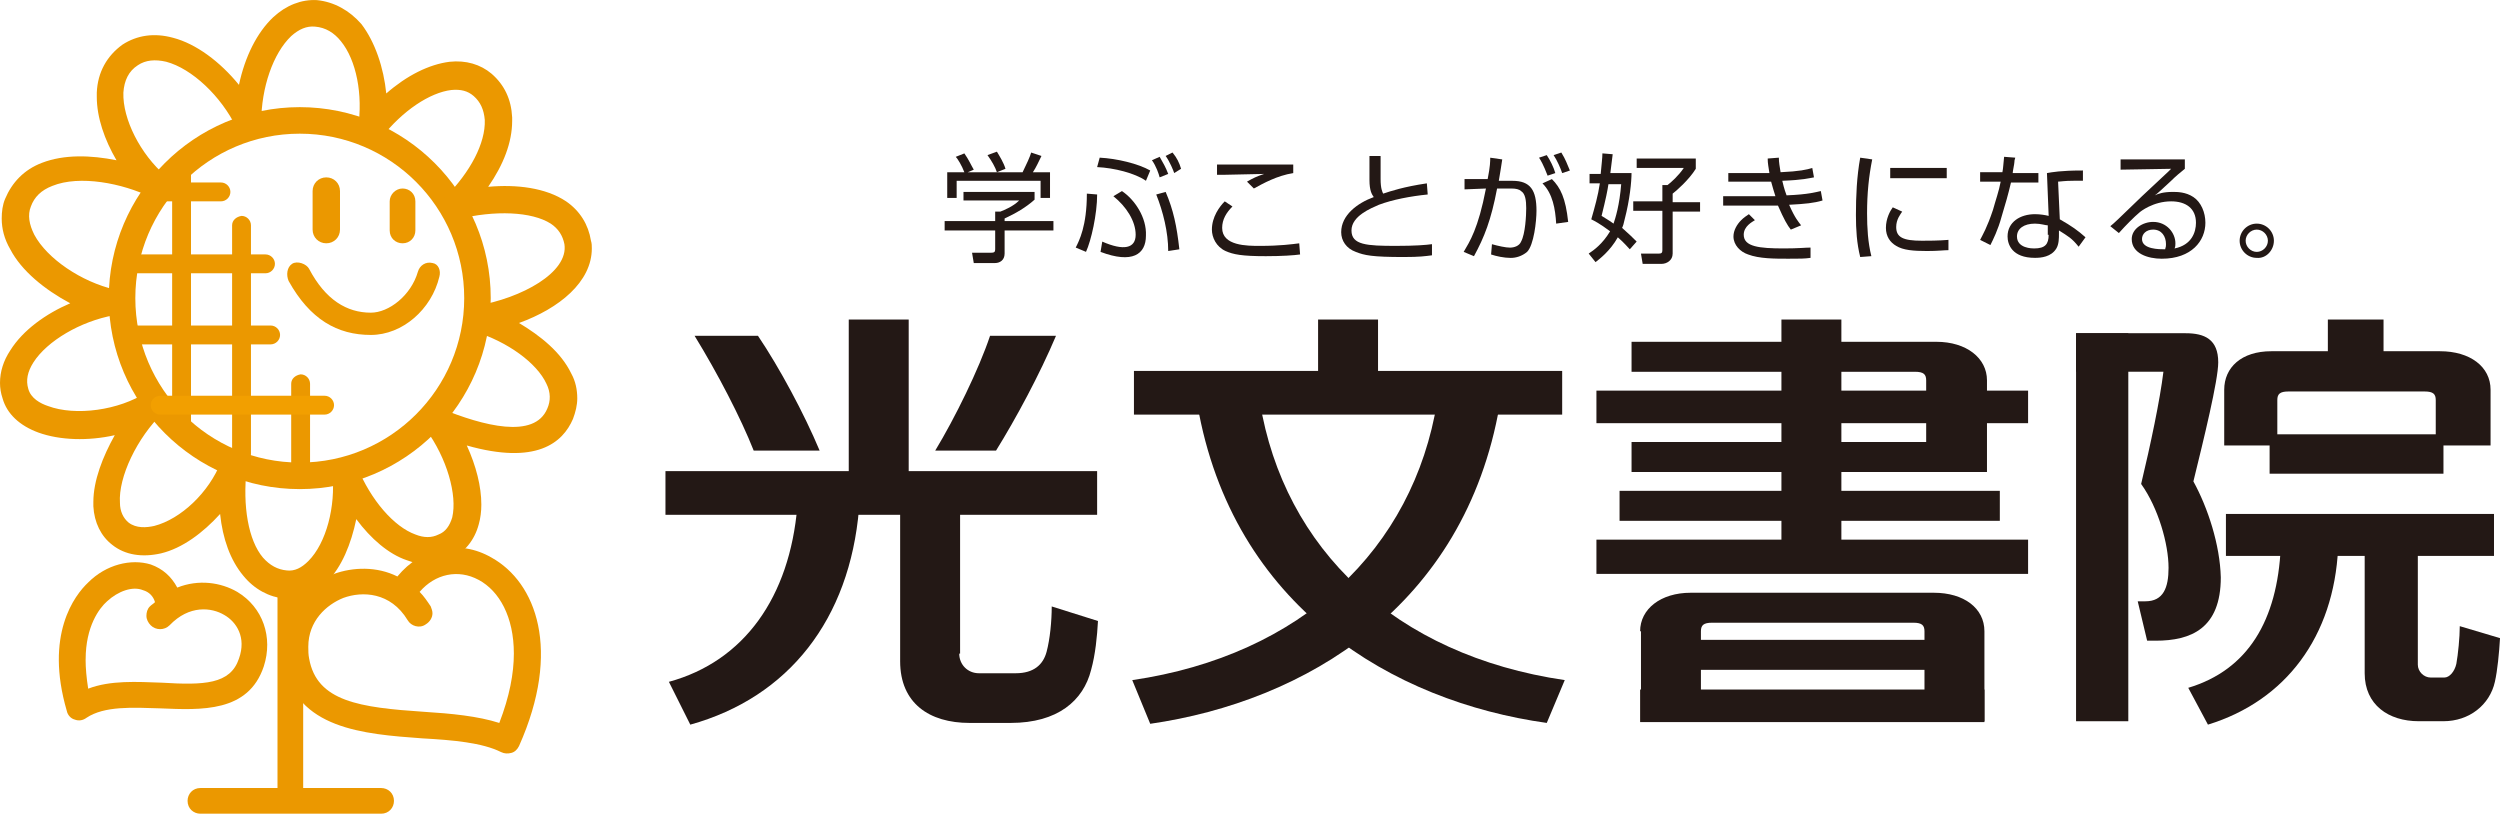 <?xml version="1.0" encoding="UTF-8"?>
<svg id="_レイヤー_2" data-name="レイヤー 2" xmlns="http://www.w3.org/2000/svg" viewBox="0 0 140 45.568">
  <defs>
    <style>
      .cls-1 {
        fill: #eb9800;
      }

      .cls-2 {
        fill: #f29f00;
      }

      .cls-3 {
        fill: #231815;
      }
    </style>
  </defs>
  <g id="_レイヤー_4" data-name="レイヤー 4">
    <g>
      <g>
        <g>
          <rect class="cls-3" x="99.76" y="17.894" width="3.357" height="13.237"/>
          <rect class="cls-3" x="89.4" y="21.875" width="24.173" height="1.823"/>
          <rect class="cls-3" x="89.4" y="30.22" width="24.173" height="1.918"/>
          <rect class="cls-3" x="90.695" y="27.487" width="21.295" height="1.679"/>
          <rect class="cls-3" x="92.902" y="35.832" width="17.218" height="1.679"/>
          <rect class="cls-3" x="91.847" y="38.614" width="19.281" height="1.823"/>
          <path class="cls-3" d="m91.847,35.352c0-1.247,1.151-2.158,2.83-2.158h13.621c1.679,0,2.83.863,2.83,2.158v5.036h-3.357v-5.036c0-.336-.144-.48-.624-.48h-11.271c-.48,0-.624.144-.624.48v5.036h-3.357v-5.036h-.048Z"/>
          <path class="cls-3" d="m111.271,26.431v-5.132c0-1.247-1.151-2.158-2.83-2.158h-17.074v1.679h15.875c.48,0,.624.144.624.48v3.453h-16.499v1.679h19.904Z"/>
          <path class="cls-3" d="m55.779,25.232c1.103-1.775,2.446-4.269,3.357-6.427h-3.693c-.624,1.871-1.966,4.604-3.07,6.427h3.405Z"/>
          <path class="cls-3" d="m38.897,18.805c1.295,2.11,2.59,4.604,3.309,6.427h3.693c-.863-2.062-2.254-4.652-3.453-6.427h-3.549Z"/>
          <rect class="cls-3" x="37.266" y="26.383" width="24.173" height="2.446"/>
          <rect class="cls-3" x="63.501" y="20.772" width="23.981" height="2.446"/>
          <rect class="cls-3" x="73.813" y="17.894" width="3.357" height="4.269"/>
          <rect class="cls-3" x="47.53" y="17.894" width="3.357" height="9.353"/>
          <path class="cls-3" d="m53.717,36.599c0,.624.48,1.103,1.103,1.103h2.062c1.007,0,1.535-.48,1.727-1.199s.288-1.727.288-2.542l2.59.815c-.048.863-.144,1.871-.384,2.734-.432,1.727-1.871,2.974-4.508,2.974h-2.302c-2.254,0-3.885-1.103-3.885-3.453v-9.4h3.357v8.969h-.048Z"/>
          <path class="cls-3" d="m44.652,28.35c-.432,5.084-2.974,8.681-7.194,9.832l1.199,2.398c5.516-1.535,8.921-5.899,9.448-12.086l-3.453-.144Z"/>
          <path class="cls-3" d="m80.48,22.499c-1.343,8.249-7.578,14.197-17.074,15.588l1.007,2.446c8.633-1.247,17.602-6.523,19.568-17.842l-3.501-.192Z"/>
          <path class="cls-3" d="m87.626,38.086c-9.496-1.391-15.731-7.338-17.074-15.588l-3.501.144c1.966,11.367,10.983,16.643,19.568,17.842l1.007-2.398Z"/>
          <path class="cls-3" d="m122.83,26.959c.576-2.35,1.391-5.659,1.391-6.667,0-1.295-.767-1.631-1.823-1.631h-6.139v2.158h4.892c-.192,1.583-.719,4.077-1.247,6.283.959,1.343,1.535,3.357,1.535,4.7,0,1.103-.288,1.871-1.295,1.871h-.432l.528,2.206h.48c1.966,0,3.645-.671,3.645-3.549-.048-1.823-.719-3.885-1.535-5.372Z"/>
          <rect class="cls-3" x="116.259" y="18.662" width="2.926" height="21.727"/>
          <rect class="cls-3" x="130.36" y="17.894" width="3.118" height="2.782"/>
          <path class="cls-3" d="m128.153,21.923c-.48,0-.623.144-.623.48v2.542h-2.974v-3.118c0-1.247.959-2.158,2.638-2.158h9.448c1.679,0,2.83.863,2.83,2.158v3.118h-3.07v-2.542c0-.336-.144-.48-.623-.48h-7.626Z"/>
          <path class="cls-3" d="m127.722,30.652c-.192,4.077-1.823,6.859-5.18,7.866l1.103,2.062c4.365-1.343,7.05-4.94,7.29-9.88l-3.213-.048Z"/>
          <rect class="cls-3" x="124.652" y="28.781" width="15.012" height="2.35"/>
          <rect class="cls-3" x="127.098" y="24.321" width="9.736" height="2.206"/>
          <path class="cls-3" d="m135.396,30.796h-2.974v6.906c0,1.775,1.343,2.686,3.022,2.686h1.391c1.439,0,2.59-.911,2.878-2.206.144-.624.24-1.631.288-2.446l-2.254-.671c0,.624-.096,1.583-.192,2.11-.096.432-.384.767-.671.767h-.767c-.384,0-.719-.336-.719-.719v-6.427h0Z"/>
        </g>
        <g>
          <g>
            <path class="cls-3" d="m65.42,14.057c0-1.055-.288-2.206-.671-3.165l.528-.144c.432,1.007.624,1.918.767,3.213l-.624.096Zm-.48-4.125c-.048-.192-.192-.624-.432-.959l.432-.192c.192.336.336.576.48.959l-.48.192Zm-4.7,3.933c.192-.384.624-1.199.624-3.022l.576.048c0,1.103-.336,2.59-.624,3.213l-.576-.24Zm5.516-4.173c-.048-.144-.24-.624-.48-.959l.384-.192c.24.288.384.576.48.911l-.384.24Z"/>
            <path class="cls-3" d="m61.439,9.357l.144-.528c.959.048,2.158.336,2.83.719l-.24.576c-.624-.432-1.775-.719-2.734-.767Z"/>
            <path class="cls-3" d="m62.83,10.7l-.48.288c.719.576,1.247,1.391,1.247,2.158s-.671.911-1.871.384l-.096.576c1.775.671,2.542.144,2.542-.911.048-1.007-.624-2.014-1.343-2.494Z"/>
          </g>
          <path class="cls-3" d="m57.266,9.645c.192-.384.432-.911.48-1.103l.576.192c-.144.288-.288.624-.48.911h.959v1.439h-.528v-.959h-4.7v.959h-.528v-1.439h.959c-.144-.384-.384-.767-.48-.863l.48-.192c.24.336.384.671.528.911l-.336.144h3.07Zm-1.439,0c-.096-.288-.288-.624-.528-.959l.528-.192c.144.24.384.624.48.959l-.48.192Zm2.11,1.535c-.48.432-1.055.767-1.679,1.055v.144h2.734v.528h-2.734v1.295c0,.384-.288.528-.528.528h-1.199l-.096-.576h1.055c.192,0,.24-.048.24-.192v-1.055h-2.83v-.528h2.83v-.528h.288c.24-.096.719-.288,1.055-.624h-3.118v-.48h3.981v.432Z"/>
          <path class="cls-3" d="m72.422,9.693c-.911.144-1.679.576-2.206.863l-.384-.384c.336-.192.528-.288.959-.432-.336,0-1.871.048-2.206.048h-.432v-.576h4.269v.48Zm-3.405,1.871c-.336.336-.576.719-.576,1.199,0,1.007,1.391,1.007,2.11,1.007,1.151,0,1.823-.096,2.206-.144l.048.624c-.336.048-1.007.096-1.918.096-1.343,0-1.823-.096-2.254-.288-.528-.24-.767-.767-.767-1.199,0-.719.432-1.295.719-1.583l.432.288Z"/>
          <path class="cls-3" d="m77.314,8.781v1.247c0,.528.096.719.144.815.432-.144,1.151-.384,2.446-.576l.048.624c-.959.096-1.966.288-2.734.576-.432.192-1.535.624-1.535,1.439s.863.863,2.494.863c1.055,0,1.679-.048,2.014-.096v.624c-.384.048-.671.096-1.583.096-1.775,0-2.206-.096-2.686-.288-.528-.192-.815-.624-.815-1.103,0-.959.911-1.631,1.823-1.966-.096-.144-.24-.336-.24-.959v-1.343h.623v.048Z"/>
          <path class="cls-3" d="m87.098,9.693c-.096-.336-.288-.719-.48-1.007l-.432.144c.096.144.24.384.48,1.007l.432-.144Zm-3.645-.863c0,.192,0,.48-.144,1.199h-1.295v.576l1.199-.048c-.432,2.254-.911,2.974-1.247,3.549l.576.24c.576-1.055.959-2.014,1.295-3.789h.815c.24,0,.432.048.528.144.24.144.288.528.288.959,0,.384-.048,1.439-.288,1.871-.096.24-.384.336-.624.336s-.671-.096-1.007-.192l-.048.576c.288.096.719.192,1.103.192.288,0,.624-.096.911-.336.384-.384.528-1.727.528-2.302,0-1.151-.336-1.679-1.343-1.679h-.767c.096-.576.144-.863.192-1.199l-.671-.096Zm4.365,3.597c-.144-1.343-.432-1.918-.911-2.398l-.528.24c.576.576.719,1.439.767,2.254l.671-.096Zm.096-2.878c-.144-.336-.24-.624-.48-1.007l-.432.144c.192.288.384.719.48,1.007l.432-.144Z"/>
          <path class="cls-3" d="m90.791,10.268c-.096,1.247-.336,1.966-.432,2.254-.336-.24-.528-.336-.671-.432.24-.959.336-1.439.384-1.775h.719v-.048Zm-.624-.48c.048-.384.096-.767.144-1.151l-.576-.048c0,.24-.048.624-.096,1.151h-.624v.528h.576c-.096.671-.288,1.343-.48,2.014.192.096.48.24,1.055.671-.432.719-.911,1.055-1.199,1.247l.384.48c.24-.192.815-.624,1.247-1.391.384.336.528.528.671.671l.384-.432c-.192-.192-.432-.432-.815-.767.048-.096.096-.24.144-.48.288-1.103.384-2.11.384-2.59h-1.199v.096Zm4.748-.911h-3.261v.528h2.638c-.288.432-.719.815-.911.959h-.288v.911h-1.631v.528h1.631v2.206c0,.144-.048.192-.192.192h-1.007l.096.576h1.055c.288,0,.624-.192.624-.576v-2.35h1.535v-.528h-1.535v-.48c.192-.144.911-.767,1.295-1.391v-.576h-.048Z"/>
          <path class="cls-3" d="m99.616,8.829c0,.288.048.48.096.815,1.055-.048,1.487-.144,1.775-.24l.096.528c-.288.048-.576.144-1.775.192.048.192.096.432.24.815,1.247-.048,1.679-.192,1.918-.24l.096.528c-.48.144-.959.192-1.871.24.336.767.528.959.671,1.151l-.576.24c-.192-.24-.384-.576-.719-1.343h-3.07v-.528h2.926c-.096-.288-.144-.48-.24-.815h-2.398v-.48h2.302c-.048-.336-.096-.528-.096-.815l.623-.048Zm-1.343,3.501c-.144.096-.624.336-.624.815,0,.671.863.767,2.254.767.815,0,1.199-.048,1.487-.048v.576c-.336.048-.576.048-1.247.048-.767,0-1.631,0-2.254-.24-.432-.144-.815-.528-.815-1.007,0-.336.192-.671.432-.911.144-.144.288-.24.432-.336l.336.336Z"/>
          <path class="cls-3" d="m104.844,8.925c-.192.959-.288,1.918-.288,3.022,0,.815.048,1.631.24,2.398l-.624.048c-.192-.767-.24-1.535-.24-2.35,0-1.055.048-2.158.24-3.213l.671.096Zm4.173.48v.576h-3.165v-.576h3.165Zm-2.494,2.446c-.096.144-.336.432-.336.863,0,.576.384.767,1.439.767.336,0,.911,0,1.487-.048v.576c-.24,0-.576.048-1.199.048-.767,0-1.343-.048-1.727-.288-.336-.192-.576-.528-.576-1.007,0-.528.24-.959.384-1.151l.528.24Z"/>
          <path class="cls-3" d="m114.724,13.146c0,.528-.192.767-.815.767-.096,0-.959,0-.959-.671,0-.432.384-.719,1.007-.719.336,0,.576.096.719.096v.528h.048Zm-2.494-4.365c-.048.432-.048.624-.096.863h-1.247v.528h1.151c-.096.528-.288,1.055-.432,1.583-.336,1.007-.576,1.391-.719,1.679l.576.288c.144-.288.432-.863.624-1.583.192-.624.384-1.295.528-1.918h1.535v-.528h-1.439c0-.096.096-.528.096-.624,0-.048,0-.096.048-.24l-.624-.048Zm4.365.767c-1.199,0-1.679.096-1.966.144l.096,2.398c-.192-.048-.48-.096-.767-.096-.815,0-1.535.432-1.535,1.247,0,.432.24,1.199,1.535,1.199.336,0,.911-.048,1.199-.528.144-.24.144-.576.144-.815v-.192c.528.336.719.432,1.103.911l.384-.528c-.432-.384-.767-.624-1.439-1.007l-.096-2.11c.144,0,.336-.048.863-.048h.528v-.576h-.048Z"/>
          <path class="cls-3" d="m121.247,13.961c-.336,0-1.295,0-1.295-.576,0-.288.24-.528.624-.528.48,0,.719.384.719.815,0,.096,0,.144-.048.288Zm-2.494-5.036v.576l2.83-.048-.144.144-1.487,1.391c-1.391,1.343-1.535,1.487-1.775,1.679l.48.384c.384-.432.863-.911,1.151-1.151.048-.048.767-.624,1.775-.624.815,0,1.391.384,1.391,1.199,0,.528-.24,1.247-1.199,1.439.048-.096.048-.192.048-.288,0-.576-.48-1.199-1.247-1.199-.576,0-1.199.384-1.199.959,0,.815.911,1.103,1.679,1.103,1.679,0,2.446-1.007,2.446-2.014,0-.576-.24-1.151-.671-1.439s-.911-.288-1.151-.288c-.528,0-.815.096-1.007.192.192-.144.288-.24.911-.815.24-.24.528-.48.767-.671v-.528h-3.597Z"/>
          <path class="cls-3" d="m127.002,13.482c0,.336-.288.624-.623.624s-.623-.288-.623-.624.288-.624.623-.624c.336,0,.623.288.623.624Zm.336,0c0-.528-.432-.959-.959-.959s-.959.432-.959.959.432.959.959.959c.528.048.959-.432.959-.959Z"/>
        </g>
      </g>
      <g>
        <path class="cls-1" d="m4.94,32.618c-.767.719-2.446,2.926-1.199,7.194.048.24.24.432.432.48.24.096.48.048.671-.096,1.007-.671,2.59-.576,4.125-.528,2.302.096,4.94.24,5.803-2.35.528-1.631-.048-3.309-1.487-4.173-.911-.528-2.158-.719-3.357-.24-.336-.624-.815-1.055-1.487-1.295-1.103-.336-2.494,0-3.501,1.007Zm-.144,4.317c0-1.871.767-2.878,1.199-3.261.624-.576,1.439-.863,2.014-.624.336.096.576.336.671.671-.096.096-.192.144-.288.24-.144.144-.192.336-.192.528s.096.384.24.528c.288.288.767.288,1.055,0,1.103-1.151,2.35-1.007,3.07-.576.671.384,1.247,1.247.815,2.446-.48,1.439-1.966,1.487-4.317,1.343-1.391-.048-2.878-.144-4.125.336-.096-.623-.144-1.151-.144-1.631Z"/>
        <g>
          <path class="cls-1" d="m6.091,16.695c0,5.899,4.796,10.695,10.695,10.695s10.695-4.796,10.695-10.695-4.796-10.695-10.695-10.695-10.695,4.796-10.695,10.695Zm1.487,0c0-5.084,4.125-9.209,9.209-9.209s9.209,4.125,9.209,9.209-4.125,9.209-9.209,9.209-9.209-4.125-9.209-9.209Z"/>
          <path class="cls-1" d="m11.223,44.129c-.432,0-.719.336-.719.719,0,.432.336.719.719.719h10.12c.432,0,.719-.336.719-.719,0-.432-.336-.719-.719-.719h-10.12Z"/>
          <path class="cls-1" d="m15.54,33.338v11.031c0,.432.336.719.719.719.432,0,.719-.336.719-.719v-11.031c0-.432-.336-.719-.719-.719-.384-.048-.719.288-.719.719Z"/>
          <path class="cls-1" d="m17.506,10.7v2.158c0,.432.336.767.767.767s.767-.336.767-.767v-2.158c0-.432-.336-.767-.767-.767s-.767.336-.767.767Z"/>
          <path class="cls-1" d="m21.823,11.275v1.631c0,.432.336.719.719.719.432,0,.719-.336.719-.719v-1.631c0-.432-.336-.719-.719-.719-.384,0-.719.336-.719.719Z"/>
          <path class="cls-1" d="m23.405,15.208c-.384,1.343-1.631,2.302-2.638,2.302-1.343,0-2.542-.719-3.453-2.446-.144-.288-.671-.48-.959-.288s-.336.624-.192.959c1.199,2.158,2.734,3.022,4.604,3.022,1.775,0,3.405-1.439,3.837-3.261.096-.336-.048-.719-.384-.767-.384-.096-.719.144-.815.48Z"/>
          <path class="cls-1" d="m15.3.964c-.911.863-1.583,2.206-1.918,3.789-1.055-1.295-2.398-2.302-3.693-2.638-1.055-.288-2.014-.144-2.83.384-.863.624-1.391,1.535-1.439,2.686v.24c0,1.151.432,2.398,1.103,3.549-1.439-.288-2.926-.336-4.173.144-1.007.384-1.679,1.103-2.062,2.014-.144.336-.192.719-.192,1.103,0,.576.144,1.151.48,1.727.624,1.199,1.918,2.254,3.357,3.022-1.343.576-2.638,1.487-3.357,2.638-.384.576-.576,1.199-.576,1.823,0,.288.048.576.144.863.24.863.959,1.535,2.014,1.918,1.199.432,2.782.48,4.269.144-.671,1.199-1.199,2.542-1.199,3.741v.24c.048.911.432,1.679,1.055,2.158.719.576,1.679.719,2.734.48,1.199-.288,2.35-1.151,3.309-2.206.144,1.391.576,2.59,1.295,3.453.624.767,1.439,1.199,2.35,1.295.863.096,1.679-.24,2.35-.959.815-.815,1.343-2.11,1.631-3.501.815,1.103,1.823,1.966,2.83,2.302.863.336,1.679.288,2.446-.048.767-.384,1.343-1.055,1.583-1.966.096-.336.144-.719.144-1.103,0-1.007-.288-2.158-.815-3.309,3.885,1.103,5.372-.144,5.947-1.487.144-.384.24-.767.24-1.151,0-.48-.096-.959-.336-1.391-.576-1.199-1.727-2.11-2.926-2.83,2.254-.815,4.077-2.302,4.077-4.173,0-.144,0-.288-.048-.432-.144-.911-.624-1.679-1.391-2.206-1.151-.767-2.782-.959-4.365-.815.863-1.247,1.343-2.494,1.343-3.693v-.192c-.048-1.007-.432-1.823-1.151-2.446-.624-.528-1.439-.767-2.35-.671-1.151.144-2.398.767-3.549,1.775-.144-1.439-.624-2.878-1.391-3.885-.671-.767-1.535-1.247-2.494-1.343-.863-.048-1.727.288-2.446.959Zm-1.247,6.619c.336-.096.576-.384.576-.719,0-1.966.671-3.885,1.679-4.844.432-.384.863-.576,1.343-.528.576.048,1.055.336,1.439.815.863,1.055,1.247,2.974.959,4.892-.048.336.144.671.432.767.288.144.671.048.863-.24,1.199-1.535,2.734-2.542,3.933-2.686.528-.048.911.048,1.247.336.384.336.576.767.624,1.343.048,1.295-.815,2.926-2.206,4.317-.24.24-.288.576-.144.911.144.288.48.432.815.336,2.11-.528,4.173-.432,5.228.24.432.288.671.671.767,1.151.24,1.583-2.398,3.022-4.94,3.453-.336.048-.576.336-.624.671s.192.671.528.767c1.871.576,3.501,1.775,4.029,2.926.24.48.24.959.048,1.391-.719,1.727-3.597.959-5.947,0-.288-.144-.671-.048-.863.24-.192.24-.192.624,0,.911,1.199,1.631,1.775,3.693,1.487,4.94-.144.48-.384.815-.767.959-.384.192-.815.192-1.295,0-1.199-.432-2.494-1.918-3.261-3.789-.144-.336-.528-.528-.863-.432-.336.096-.576.432-.528.815.192,1.823-.336,3.885-1.343,4.892-.384.384-.767.576-1.199.528-.528-.048-.959-.288-1.343-.719-.815-.959-1.151-2.878-.911-4.988.048-.384-.192-.719-.576-.815-.336-.096-.719.096-.863.432-.671,1.727-2.254,3.213-3.741,3.597-.432.096-1.007.144-1.439-.192-.288-.24-.48-.624-.48-1.103-.096-1.439.959-3.645,2.398-5.036.288-.288.288-.671.048-1.007-.24-.288-.671-.384-.959-.144-1.535,1.007-3.981,1.343-5.516.767-.432-.144-.959-.432-1.103-.959-.144-.48-.048-.959.288-1.487.767-1.199,2.638-2.302,4.508-2.638.336-.048.624-.336.624-.719,0-.336-.24-.671-.576-.719-1.871-.432-3.789-1.727-4.508-3.07-.288-.576-.384-1.103-.192-1.583.192-.528.576-.911,1.199-1.151,1.535-.624,3.933-.144,5.516.624.336.144.719.048.959-.24.192-.336.144-.719-.144-.959-1.391-1.199-2.398-3.165-2.35-4.652.048-.671.288-1.199.815-1.535.432-.288.959-.336,1.583-.192,1.439.384,3.07,1.918,3.933,3.693.144.336.48.528.815.432Zm6.043,18.849v.096h0v-.096Z"/>
          <path class="cls-1" d="m12.998,12.618v12.806c0,.288.24.528.528.528s.528-.24.528-.528v-12.806c0-.288-.24-.528-.528-.528-.288.048-.528.24-.528.528Z"/>
          <path class="cls-1" d="m16.307,21.491v4.796c0,.288.24.528.528.528s.528-.24.528-.528v-4.796c0-.288-.24-.528-.528-.528-.288.048-.528.24-.528.528Z"/>
          <path class="cls-1" d="m9.64,9.405v14.341c0,.288.24.528.528.528s.528-.24.528-.528v-14.341c0-.288-.24-.528-.528-.528s-.528.24-.528.528Z"/>
          <path class="cls-1" d="m8.825,11.275h3.549c.288,0,.528-.24.528-.528s-.24-.528-.528-.528h-3.597c-.288,0-.528.24-.528.528.048.288.288.528.576.528Z"/>
          <path class="cls-1" d="m7.05,15.304h7.818c.288,0,.528-.24.528-.528s-.24-.528-.528-.528h-7.818c-.288,0-.528.24-.528.528s.24.528.528.528Z"/>
          <path class="cls-1" d="m7.386,19.285h7.77c.288,0,.528-.24.528-.528s-.24-.528-.528-.528h-7.77c-.288,0-.528.24-.528.528s.24.528.528.528Z"/>
          <path class="cls-2" d="m8.969,23.218h9.209c.288,0,.528-.24.528-.528s-.24-.528-.528-.528h-9.209c-.288,0-.528.24-.528.528s.24.528.528.528Z"/>
          <path class="cls-1" d="m22.254,32.283c-1.151-.576-2.494-.528-3.549-.144-1.775.671-3.309,2.494-2.83,5.036.719,3.645,4.46,3.933,7.77,4.173,1.727.096,3.357.24,4.412.767.192.096.384.096.576.048.192-.048.336-.192.432-.384,2.398-5.372.959-9.161-1.535-10.552-1.823-1.055-3.933-.576-5.276,1.055Zm4.556.192c1.151.624,1.966,2.062,1.966,4.125,0,1.103-.24,2.398-.815,3.885-1.199-.384-2.686-.528-4.221-.624-3.597-.24-5.995-.576-6.427-2.974-.048-.24-.048-.432-.048-.671,0-1.439,1.007-2.35,1.966-2.734,1.055-.384,2.638-.336,3.597,1.247.192.336.671.48,1.007.24.24-.144.384-.384.384-.624,0-.144-.048-.24-.096-.384-.192-.288-.384-.576-.624-.815.863-1.007,2.158-1.295,3.309-.671Z"/>
        </g>
      </g>
    </g>
  </g>
</svg>
